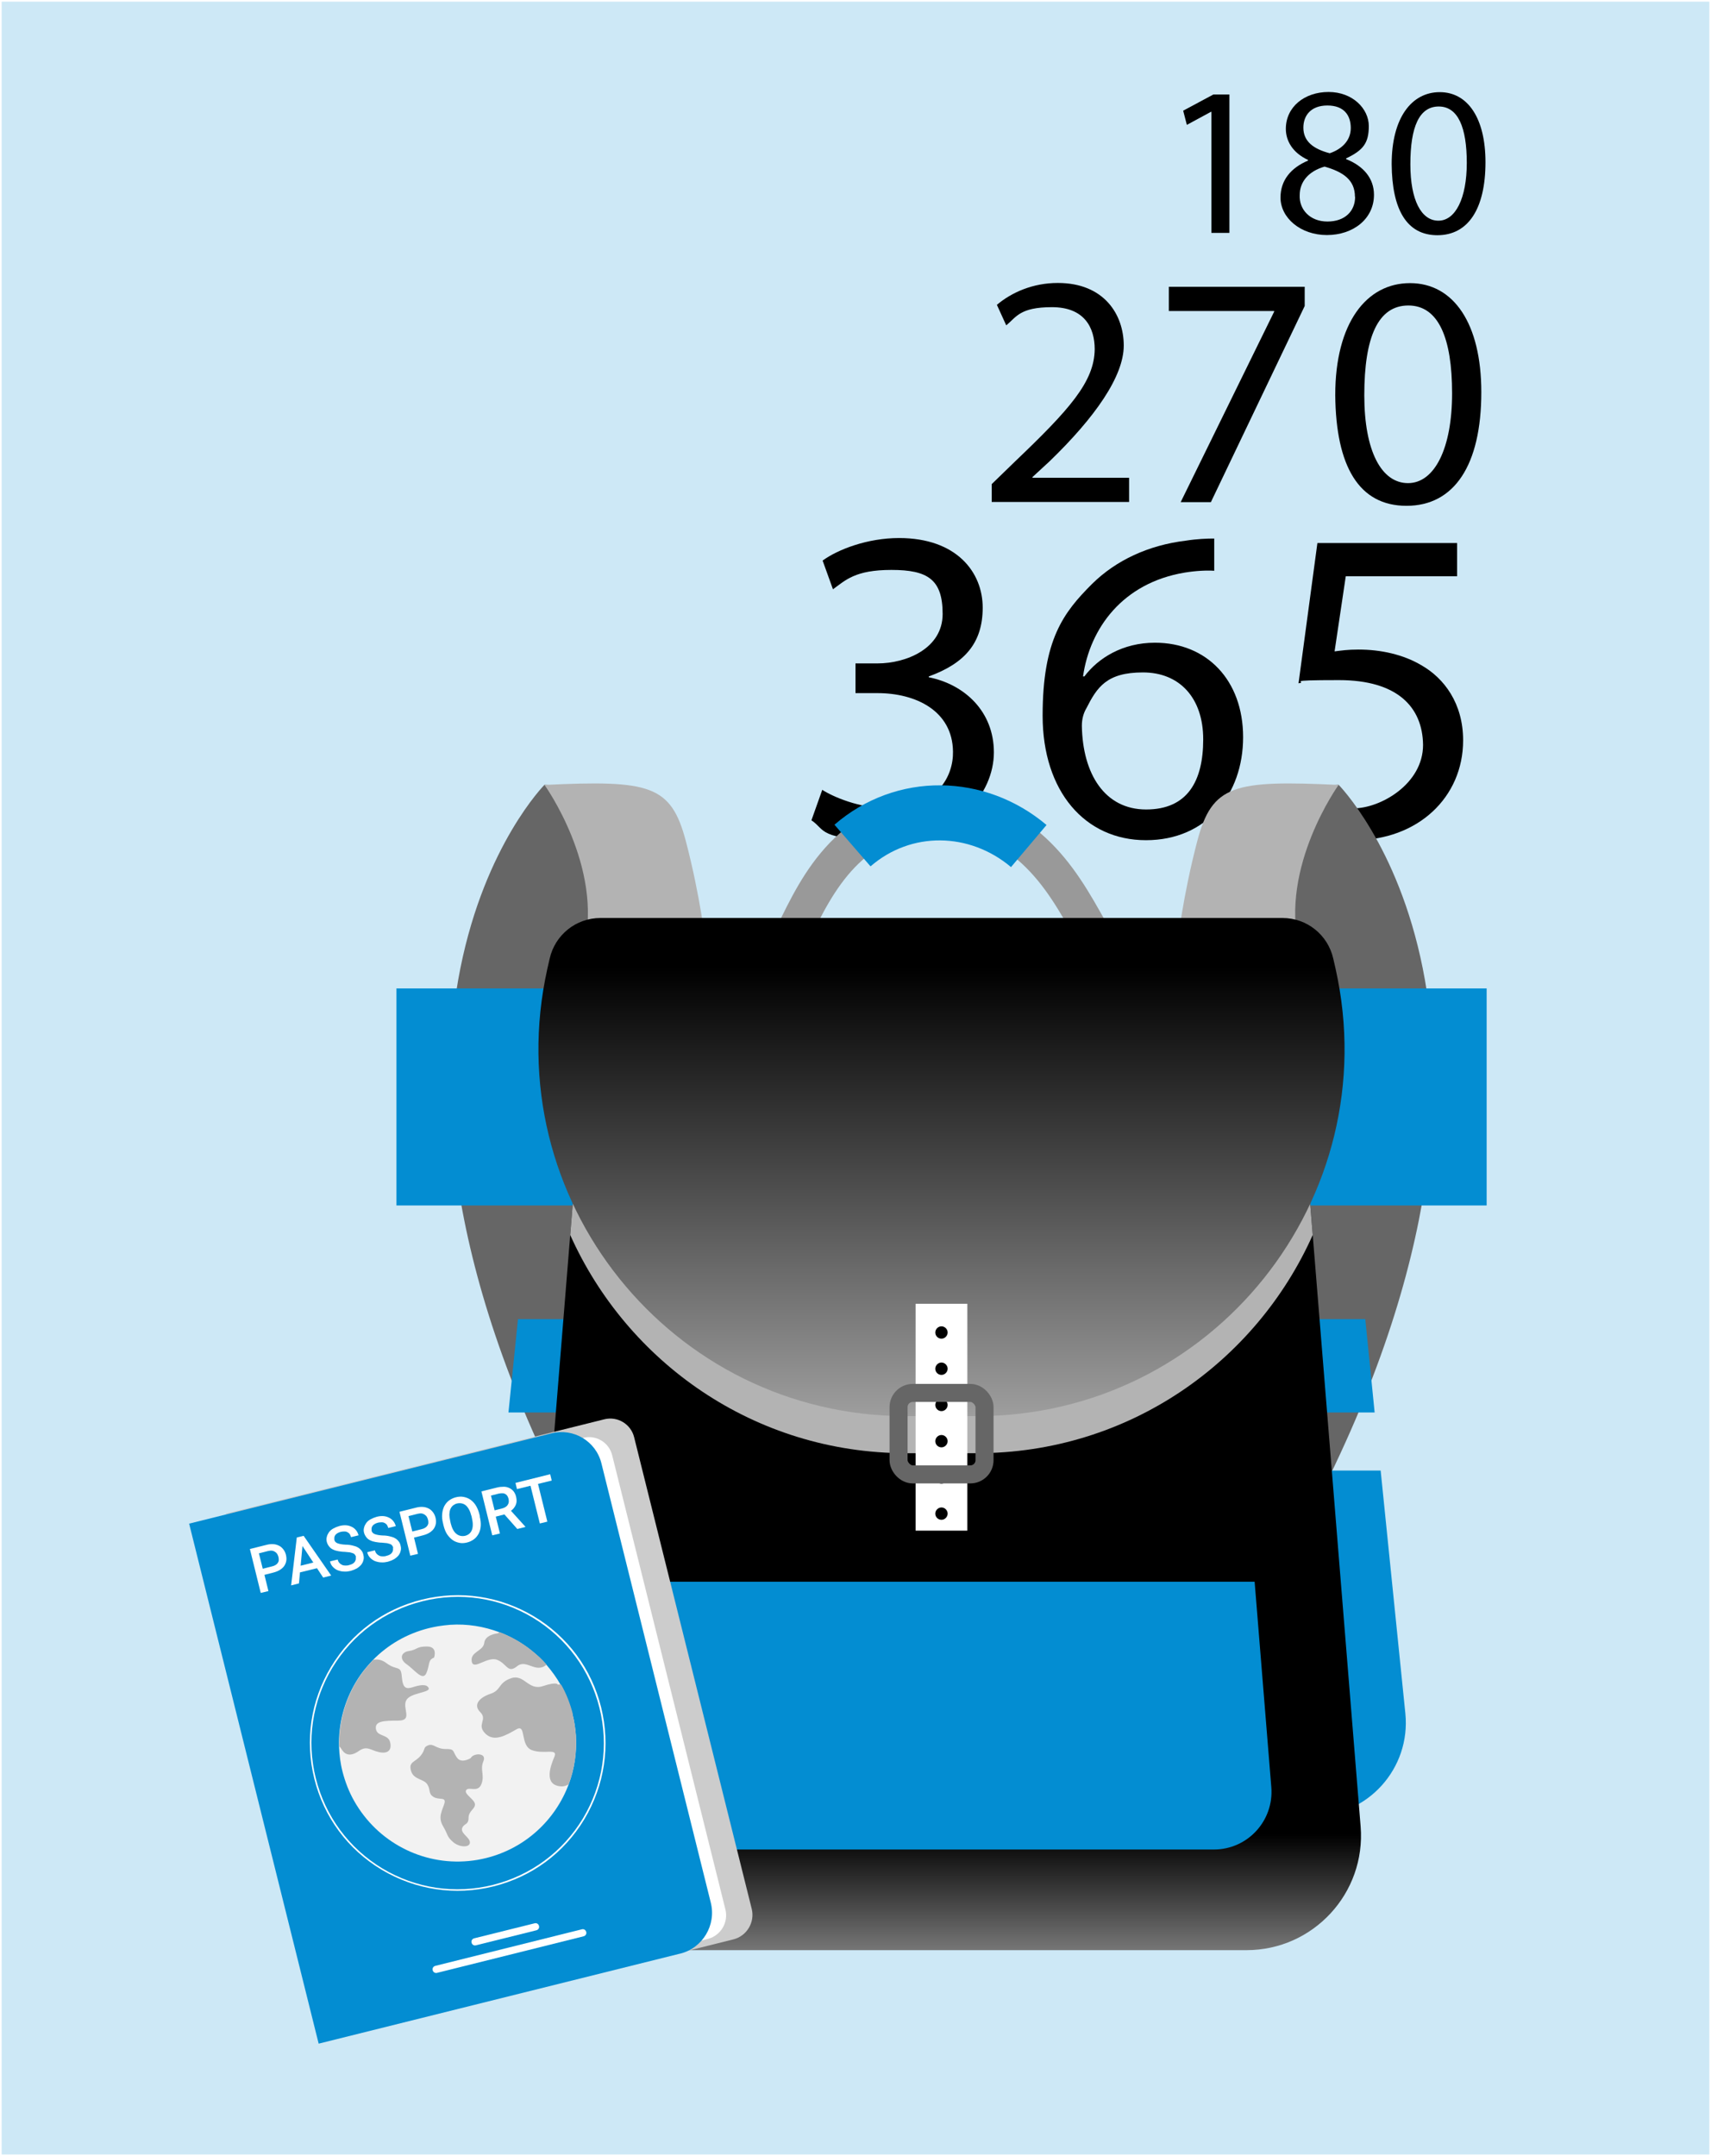 <?xml version="1.0" encoding="UTF-8"?>
<svg id="_Слой_2" data-name="Слой 2" xmlns="http://www.w3.org/2000/svg" xmlns:xlink="http://www.w3.org/1999/xlink" viewBox="0 0 1025 1291.6">
  <rect x="0" y="0" width="1025" height="1291.6" fill="#333333" stroke="none"/>
  <defs>
    <style>
      .cls-1 {
        fill: #666;
      }

      .cls-1, .cls-2, .cls-3, .cls-4, .cls-5, .cls-6, .cls-7, .cls-8, .cls-9 {
        stroke-width: 0px;
      }

      .cls-2 {
        fill: url(#_Безымянный_градиент_27);
      }

      .cls-3 {
        fill: #038dd2;
      }

      .cls-5 {
        fill: #b3b3b3;
      }

      .cls-6 {
        fill: #ccc;
      }

      .cls-7 {
        fill: #fff;
      }

      .cls-10 {
        stroke: #666;
        stroke-width: 10.8px;
      }

      .cls-10, .cls-11, .cls-12, .cls-13 {
        stroke-miterlimit: 10;
      }

      .cls-10, .cls-11, .cls-13 {
        fill: none;
      }

      .cls-11 {
        stroke: #038dd2;
        stroke-width: 33px;
      }

      .cls-12 {
        fill: #cde8f6;
        stroke: #fff;
      }

      .cls-8 {
        fill: url(#_Безымянный_градиент_31);
      }

      .cls-9 {
        fill: #f2f2f2;
      }

      .cls-13 {
        stroke: #999;
        stroke-width: 21px;
      }
    </style>
    <linearGradient id="_Безымянный_градиент_27" data-name="Безымянный градиент 27" x1="564.1" y1="1249.5" x2="564.1" y2="746.8" gradientUnits="userSpaceOnUse">
      <stop offset="0" stop-color="#fff"/>
      <stop offset=".3" stop-color="#000"/>
    </linearGradient>
    <linearGradient id="_Безымянный_градиент_31" data-name="Безымянный градиент 31" x1="564.1" y1="1013.8" x2="564.1" y2="531" gradientUnits="userSpaceOnUse">
      <stop offset="0" stop-color="#fff"/>
      <stop offset=".9" stop-color="#000"/>
    </linearGradient>
  </defs>
  <g id="_Слой_1-2" data-name="Слой 1">
    <rect class="cls-12" x=".5" y=".5" width="1024" height="1290.6"/>
  </g>
  <g id="_Слой_20" data-name="Слой 20">
    <g>
      <path class="cls-4" d="M725.7,67h-.3l-14.4,7.8-2.2-8.5,18.1-9.7h9.6v82.9h-10.8v-72.5Z"/>
      <path class="cls-4" d="M767.1,118.4c0-10.5,6.3-17.9,16.5-22.2v-.4c-9.3-4.3-13.3-11.5-13.3-18.6,0-13.1,11.1-22.1,25.6-22.1s24.1,10.1,24.1,20.4-3.4,14.5-13.6,19.4v.4c10.3,4.1,16.7,11.4,16.7,21.4,0,14.4-12.4,24.1-28.2,24.1s-27.8-10.3-27.8-22.5ZM811.7,117.9c0-10.1-7-14.9-18.2-18.1-9.7,2.8-14.9,9.2-14.9,17.1-.4,8.4,6,15.8,16.6,15.8s16.6-6.3,16.6-14.8ZM780.8,76.5c0,8.3,6.2,12.8,15.8,15.3,7.1-2.4,12.6-7.5,12.6-15.1s-4-13.5-14-13.5-14.4,6.1-14.4,13.3Z"/>
      <path class="cls-4" d="M889.9,97.1c0,28.2-10.5,43.8-28.8,43.8s-27.2-15.2-27.4-42.6c0-27.8,12-43.1,28.8-43.1s27.4,15.6,27.4,42ZM844.9,98.4c0,21.6,6.6,33.8,16.8,33.8s17-13.4,17-34.6-5.2-33.8-16.8-33.8-17,12-17,34.6Z"/>
    </g>
    <g>
      <path class="cls-4" d="M594.1,300.7v-10.7l13.7-13.3c32.9-31.4,47.8-48,48-67.5,0-13.1-6.3-25.2-25.6-25.2s-21.4,6-27.4,10.9l-5.6-12.3c8.9-7.5,21.6-13.1,36.5-13.1,27.8,0,39.5,19,39.5,37.5s-17.3,43.1-44.4,69.3l-10.3,9.5v.4h57.9v14.5h-82.3Z"/>
      <path class="cls-4" d="M781.6,171.8v11.5l-56.2,117.5h-18.1l56-114.1v-.4h-63.1v-14.5h81.4Z"/>
      <path class="cls-4" d="M887.4,234.9c0,43.9-16.3,68.1-44.8,68.1s-42.3-23.6-42.7-66.3c0-43.3,18.7-67.1,44.8-67.1s42.7,24.2,42.7,65.3ZM817.3,236.8c0,33.5,10.3,52.6,26.2,52.6s26.4-20.8,26.4-53.8-8.1-52.6-26.2-52.6-26.4,18.7-26.4,53.8Z"/>
    </g>
    <g>
      <path class="cls-4" d="M492.5,473.1c6.7,4.3,22.4,11,38.8,11,30.4,0,39.9-19.4,39.6-33.9-.3-24.5-22.4-35-45.2-35h-13.2v-17.8h13.2c17.2,0,39-8.9,39-29.6s-8.9-26.4-30.7-26.4-27.5,6.2-35,11.6l-6.2-17.2c9.2-6.7,26.9-13.5,45.8-13.5,34.5,0,50.1,20.5,50.1,41.7s-10.8,33.4-32.3,41.2v.5c21.5,4.3,39,20.5,39,45s-21.8,52.5-63.8,52.5-36.9-6.2-45.5-11.8l6.5-18.3Z"/>
      <path class="cls-4" d="M727.5,341.9c-4.8-.3-11,0-17.8,1.1-37.2,6.2-56.8,33.4-60.9,62.2h.8c8.3-11,22.9-20.2,42.3-20.2,31,0,52.8,22.4,52.8,56.6s-21.8,61.7-58.2,61.7-61.9-29.1-61.9-74.6,12.4-61.7,29.6-78.9c14.5-14.3,33.9-23.2,56-25.9,7-1.1,12.9-1.3,17.2-1.3v19.4ZM720.8,442.9c0-25-14.3-40.1-36.1-40.1s-27.5,8.9-33.9,21.5c-1.6,2.7-2.7,6.2-2.7,10.5.5,28.8,13.7,50.1,38.5,50.1s34.2-17,34.2-42Z"/>
      <path class="cls-4" d="M873,345.2h-66.8l-6.7,45c4-.5,7.8-1.1,14.3-1.1,13.5,0,26.9,3,37.7,9.4,13.7,7.8,25,22.9,25,45,0,34.2-27.2,59.8-65.2,59.8s-35.3-5.4-43.6-10.8l5.9-18c7.3,4.3,21.5,9.7,37.4,9.7s41.5-14.5,41.5-38c-.3-22.6-15.3-38.8-50.4-38.8s-17.8,1.1-24.2,1.9l11.3-84h83.7v19.9Z"/>
    </g>
    <g>
      <g>
        <g>
          <path class="cls-1" d="M801.9,470.1s142.2,143.3-23.4,449.3h-81.5s137.6-178.3,48.9-445.4l56-3.9Z"/>
          <path class="cls-5" d="M705.5,564.6s3-27.5,11.8-61c8.9-33.4,21.6-36.4,84.6-33.4,0,0-35.4,49.2-23.6,97.4l-72.8-3Z"/>
        </g>
        <g>
          <path class="cls-1" d="M326.2,470.1s-142.2,143.3,23.4,449.3h81.5s-137.6-178.3-48.9-445.4l-56-3.9Z"/>
          <path class="cls-5" d="M422.6,564.6s-3-27.5-11.8-61c-8.9-33.4-21.6-36.4-84.6-33.4,0,0,35.4,49.2,23.6,97.4l72.8-3Z"/>
        </g>
      </g>
      <g>
        <path class="cls-13" d="M653.4,557.6c-9.4-16.9-19-34-34-47.9-15-13.9-36.5-24.3-59.2-23.6-22,.7-42,12-55.6,26.1-13.6,14.2-21.9,31.2-30,48"/>
        <path class="cls-11" d="M616.3,506.8c-30.8-26-74.9-26.9-105.6-.3"/>
      </g>
      <rect class="cls-3" x="237.5" y="592.1" width="653.1" height="130" transform="translate(1128.1 1314.2) rotate(180)"/>
      <g>
        <polygon class="cls-3" points="304.6 846.1 310.3 790.2 817.9 790.2 823.5 846.1 304.6 846.1"/>
        <path class="cls-3" d="M827.1,880.9l14.8,145.5c3.3,32.9-22.5,61.6-55.6,61.6h-444.3c-33.1,0-59-28.6-55.6-61.6l14.8-145.5h526Z"/>
      </g>
      <path class="cls-2" d="M351.4,619.9h425.3l38.4,474.2c3.2,39.9-28.3,74.1-68.4,74.1h-365.4c-40.1,0-71.6-34.2-68.4-74.1l38.4-474.2Z"/>
      <path class="cls-5" d="M351.4,619.9h425.3l9.7,119.9c-33.9,75.9-109.9,130.7-201.2,130.7h-42.4c-91.2,0-167.2-54.8-201.2-130.7l9.7-119.9Z"/>
      <path class="cls-8" d="M542.9,848.3h42.4c140.9,0,245.5-130.5,214.8-268l-1.4-6.1c-3.2-14.2-15.8-24.3-30.4-24.3h-408.6c-14.6,0-27.2,10.1-30.4,24.3l-1.4,6.1c-30.6,137.5,74,268,214.8,268Z"/>
      <g>
        <rect class="cls-7" x="548.6" y="781.1" width="31" height="135.9" transform="translate(1128.1 1698) rotate(180)"/>
        <g>
          <path class="cls-4" d="M560.3,798.2c0,2.1,1.7,3.7,3.7,3.7s3.7-1.7,3.7-3.7-1.7-3.7-3.7-3.7-3.7,1.7-3.7,3.7Z"/>
          <path class="cls-4" d="M560.3,819.9c0,2.1,1.7,3.7,3.7,3.7s3.7-1.7,3.7-3.7-1.7-3.7-3.7-3.7-3.7,1.7-3.7,3.7Z"/>
          <path class="cls-4" d="M560.3,841.6c0,2.1,1.7,3.7,3.7,3.7s3.7-1.7,3.7-3.7-1.7-3.7-3.7-3.7-3.7,1.7-3.7,3.7Z"/>
          <path class="cls-4" d="M560.3,863.3c0,2.1,1.7,3.7,3.7,3.7s3.7-1.7,3.7-3.7-1.7-3.7-3.7-3.7-3.7,1.7-3.7,3.7Z"/>
          <path class="cls-4" d="M560.3,885c0,2.1,1.7,3.7,3.7,3.7s3.7-1.7,3.7-3.7-1.7-3.7-3.7-3.7-3.7,1.7-3.7,3.7Z"/>
          <path class="cls-4" d="M560.3,906.7c0,2.1,1.7,3.7,3.7,3.7s3.7-1.7,3.7-3.7-1.7-3.7-3.7-3.7-3.7,1.7-3.7,3.7Z"/>
        </g>
        <rect class="cls-10" x="538.3" y="834.3" width="51.5" height="48.8" rx="8.5" ry="8.5" transform="translate(1128.1 1717.5) rotate(180)"/>
      </g>
      <path class="cls-3" d="M376.5,947.5h375.1l10,123.1c1.6,20.1-14.2,37.3-34.4,37.3h-326.2c-20.2,0-36-17.2-34.4-37.3l10-123.1Z"/>
    </g>
    <g>
      <path class="cls-6" d="M170.3,872h233.6c8.1,0,14.7,6.6,14.7,14.7v291.2c0,8.3-6.8,15.1-15.1,15.1h-233.2v-321h0Z" transform="translate(-240.8 101.8) rotate(-14)"/>
      <path class="cls-7" d="M164.8,882.4h225c7.8,0,14.2,6.4,14.2,14.2v280.5c0,8-6.5,14.6-14.6,14.6h-224.7v-309.3h0Z" transform="translate(-242.2 99.4) rotate(-14)"/>
      <g>
        <path class="cls-3" d="M407.3,1170.3l-216.4,53.9-77.6-311.5,217.1-54.1c13.2-3.3,26.6,4.7,29.9,18l65.5,263.1c3.4,13.5-4.9,27.3-18.4,30.6Z"/>
        <g>
          <path class="cls-7" d="M158.4,943.3l2.4,9.8-4.6,1.1-6.5-26.3,10-2.5c1.5-.4,2.9-.5,4.2-.4,1.3.1,2.4.5,3.4,1,1,.5,1.8,1.3,2.5,2.2.7.9,1.2,2,1.5,3.2.3,1.3.4,2.5.2,3.6-.2,1.1-.6,2.1-1.2,3-.6.9-1.5,1.7-2.6,2.4-1.1.7-2.4,1.2-3.9,1.6l-5.5,1.4ZM157.5,939.7l5.5-1.4c.9-.2,1.6-.5,2.2-.9.6-.4,1-.8,1.3-1.3.3-.5.5-1,.5-1.6,0-.6,0-1.2-.2-1.9-.2-.6-.4-1.2-.7-1.7-.3-.5-.7-.9-1.3-1.3-.5-.3-1.1-.6-1.8-.7-.7-.1-1.5,0-2.4.2l-5.5,1.4,2.3,9.2Z"/>
          <path class="cls-7" d="M189.9,939.4l-10.2,2.5-.6,6.6-4.7,1.2,3.4-28.7,4.1-1,16.5,23.8-4.8,1.2-3.7-5.6ZM180.1,937.9l7.6-1.9-6.5-9.9-1.1,11.8Z"/>
          <path class="cls-7" d="M213.3,932.8c-.1-.5-.3-1-.6-1.4-.3-.4-.6-.7-1.1-.9-.5-.2-1.2-.4-2-.6-.8-.1-1.8-.2-3.1-.3-1.3,0-2.6-.2-3.8-.4-1.2-.2-2.2-.5-3.2-1-.9-.4-1.7-1-2.3-1.8-.6-.7-1.1-1.6-1.4-2.7-.3-1.1-.3-2.1,0-3.1.2-1,.7-1.9,1.3-2.8.7-.9,1.5-1.6,2.6-2.2,1.1-.6,2.3-1.1,3.7-1.5,1.5-.4,2.9-.5,4.1-.4,1.3.1,2.4.5,3.4,1,1,.5,1.8,1.2,2.5,2.1.7.9,1.1,1.8,1.4,2.9l-4.5,1.1c-.2-.6-.4-1.2-.7-1.7-.3-.5-.8-.9-1.3-1.2-.5-.3-1.1-.5-1.8-.5-.7,0-1.4,0-2.3.2-.8.2-1.5.5-2,.8-.5.3-1,.7-1.3,1.1-.3.4-.5.9-.6,1.4,0,.5,0,1,0,1.5.2,1,.9,1.7,2,2.1,1.1.4,2.6.7,4.7.8,1.6,0,3,.2,4.2.5,1.2.3,2.3.6,3.1,1.1.9.5,1.6,1.1,2.2,1.9.6.7,1,1.6,1.2,2.7.3,1.1.3,2.2,0,3.1-.2,1-.7,1.9-1.3,2.7-.7.8-1.5,1.5-2.6,2.2-1.1.6-2.3,1.1-3.7,1.5-1.3.3-2.5.5-3.9.4-1.3,0-2.5-.3-3.7-.7-1.1-.4-2.1-1.1-3-2-.9-.9-1.5-2-1.8-3.4l4.6-1.1c.2.8.5,1.5,1,2,.4.5,1,.9,1.6,1.2.6.3,1.3.4,2,.4.7,0,1.5,0,2.3-.3,1.6-.4,2.7-1,3.3-1.9.6-.8.8-1.8.6-2.9Z"/>
          <path class="cls-7" d="M235.6,927.3c-.1-.5-.3-1-.6-1.4-.3-.4-.6-.7-1.1-.9-.5-.2-1.2-.4-2-.6-.8-.1-1.8-.2-3.1-.3-1.3,0-2.6-.2-3.8-.4-1.2-.2-2.2-.5-3.2-1-.9-.4-1.7-1-2.3-1.8s-1.1-1.6-1.4-2.7c-.3-1.1-.3-2.1,0-3.1.2-1,.7-1.9,1.3-2.8.7-.9,1.5-1.6,2.6-2.2,1.1-.6,2.3-1.1,3.7-1.5,1.5-.4,2.9-.5,4.1-.4,1.3.1,2.4.5,3.4,1,1,.5,1.8,1.2,2.5,2.1.7.9,1.1,1.8,1.4,2.9l-4.5,1.1c-.2-.6-.4-1.2-.7-1.7-.3-.5-.8-.9-1.3-1.2-.5-.3-1.1-.5-1.8-.5-.7,0-1.4,0-2.3.2-.8.2-1.5.5-2,.8-.5.3-1,.7-1.3,1.1-.3.4-.5.9-.6,1.4,0,.5,0,1,0,1.5.2,1,.9,1.7,2,2.1,1.1.4,2.6.7,4.7.8,1.6,0,3,.2,4.2.5,1.2.3,2.3.6,3.1,1.1.9.5,1.6,1.1,2.2,1.9.6.7,1,1.6,1.2,2.7.3,1.1.3,2.2,0,3.1-.2,1-.7,1.9-1.3,2.7-.7.8-1.5,1.5-2.6,2.2-1.1.6-2.3,1.1-3.7,1.5-1.3.3-2.5.5-3.9.4-1.3,0-2.5-.3-3.7-.7-1.1-.4-2.1-1.1-3-2-.9-.9-1.5-2-1.8-3.4l4.6-1.1c.2.8.5,1.5,1,2,.4.5,1,.9,1.6,1.2.6.3,1.3.4,2,.4.7,0,1.5,0,2.3-.3,1.6-.4,2.7-1,3.3-1.9.6-.8.8-1.8.6-2.9Z"/>
          <path class="cls-7" d="M248,921l2.4,9.8-4.6,1.1-6.5-26.3,10-2.5c1.5-.4,2.9-.5,4.2-.4,1.3.1,2.4.5,3.4,1,1,.5,1.8,1.3,2.5,2.2.7.9,1.2,2,1.5,3.2.3,1.3.4,2.5.2,3.6-.2,1.1-.6,2.1-1.2,3-.6.9-1.5,1.7-2.6,2.4-1.1.7-2.4,1.2-3.9,1.6l-5.5,1.4ZM247.1,917.4l5.5-1.4c.9-.2,1.6-.5,2.2-.9.6-.4,1-.8,1.3-1.3.3-.5.5-1,.5-1.6,0-.6,0-1.2-.2-1.9-.2-.6-.4-1.2-.7-1.7-.3-.5-.8-.9-1.3-1.3-.5-.3-1.1-.6-1.8-.7-.7-.1-1.5,0-2.4.2l-5.5,1.4,2.3,9.2Z"/>
          <path class="cls-7" d="M287.4,908.4c.5,2,.7,3.9.6,5.6-.1,1.7-.5,3.2-1.2,4.6-.7,1.3-1.6,2.5-2.8,3.4-1.2.9-2.6,1.6-4.2,2-1.6.4-3.2.5-4.6.2-1.5-.3-2.8-.8-4.1-1.7-1.2-.9-2.3-2-3.3-3.5-.9-1.4-1.6-3.2-2.1-5.2l-.3-1.3c-.5-2-.7-3.9-.5-5.6.1-1.7.6-3.3,1.2-4.6.7-1.3,1.6-2.5,2.8-3.4,1.2-.9,2.6-1.6,4.2-2,1.6-.4,3.2-.5,4.7-.2,1.5.3,2.8.8,4.1,1.7,1.2.9,2.3,2,3.2,3.5.9,1.5,1.6,3.2,2.1,5.2l.3,1.3ZM282.4,908.1c-.4-1.5-.8-2.7-1.4-3.8-.6-1.1-1.2-1.9-1.9-2.5-.7-.6-1.5-1-2.4-1.2-.9-.2-1.8-.2-2.8,0-1,.2-1.8.7-2.5,1.2-.7.6-1.2,1.3-1.6,2.2-.4.9-.5,1.9-.6,3.1,0,1.2.2,2.5.5,4l.3,1.4c.4,1.5.8,2.7,1.4,3.8.6,1.1,1.2,1.9,2,2.5.7.6,1.6,1,2.4,1.2.9.2,1.8.2,2.8,0,2-.5,3.4-1.7,4.1-3.5.7-1.8.7-4.2,0-7.2l-.3-1.4Z"/>
          <path class="cls-7" d="M302.1,907.2l-5.1,1.3,2.5,10.1-4.6,1.1-6.5-26.3,9.2-2.3c1.5-.4,2.9-.5,4.2-.5,1.3,0,2.4.3,3.4.8,1,.5,1.8,1.1,2.5,2,.7.9,1.2,2,1.5,3.3.4,1.8.4,3.3-.2,4.7-.6,1.4-1.5,2.6-2.9,3.6l8.6,9.5v.2c0,0-4.8,1.2-4.8,1.2l-7.8-8.8ZM296.1,904.8l4.7-1.2c.8-.2,1.5-.5,2.1-.9.6-.4,1-.8,1.3-1.3.3-.5.5-1,.6-1.6,0-.6,0-1.2-.1-1.8-.2-.7-.4-1.3-.7-1.8-.3-.5-.7-.9-1.2-1.2-.5-.3-1.1-.5-1.7-.5-.7,0-1.4,0-2.3.2l-4.7,1.2,2.2,8.8Z"/>
          <path class="cls-7" d="M330.5,886.9l-8.2,2,5.6,22.6-4.5,1.1-5.6-22.6-8.1,2-.9-3.7,20.8-5.2.9,3.7Z"/>
        </g>
        <g>
          <path class="cls-7" d="M321.3,1156.3l-36.2,9c-1.2.3-2.3-.4-2.6-1.6h0c-.3-1.2.4-2.3,1.6-2.6l36.2-9c1.2-.3,2.3.4,2.6,1.6h0c.3,1.2-.4,2.3-1.6,2.6Z"/>
          <path class="cls-7" d="M349.6,1159.9l-87.8,21.9c-1.2.3-2.3-.4-2.6-1.6h0c-.3-1.2.4-2.3,1.6-2.6l87.8-21.9c1.2-.3,2.3.4,2.6,1.6h0c.3,1.2-.4,2.3-1.6,2.6Z"/>
        </g>
        <path class="cls-7" d="M295.6,1130c-22.9,5.7-46.7,2.1-67-10-20.3-12.2-34.6-31.5-40.3-54.5-5.7-22.9-2.2-46.7,10-67,12.2-20.3,31.5-34.6,54.5-40.3,22.9-5.7,46.7-2.1,67,10,20.3,12.2,34.6,31.5,40.3,54.5,5.7,22.9,2.1,46.7-10,67-12.2,20.3-31.5,34.6-54.5,40.3ZM253,959.2c-22.7,5.7-41.8,19.8-53.9,39.8-12,20-15.6,43.6-9.9,66.3,5.7,22.7,19.8,41.8,39.8,53.9,20,12,43.6,15.6,66.3,9.9,22.7-5.7,41.8-19.8,53.9-39.8,12-20,15.6-43.6,9.9-66.3-5.7-22.7-19.8-41.8-39.8-53.9-20-12-43.6-15.6-66.3-9.9Z"/>
        <path class="cls-9" d="M343,1027c1.1,4.2,1.7,8.5,2,12.7.6,10.1-.9,20-4.3,29.1-7.9,21.2-25.8,38.3-49.4,44.2-28.1,7-56.5-3.8-73.2-25.3-2.2-2.8-4.2-5.8-6-9-3-5.3-5.3-11.2-6.9-17.4-1.3-5-1.9-10.1-2.1-15,0,0,0-.1,0-.2-.4-13.8,3.3-27.1,10.1-38.5,1.9-3.2,4.1-6.3,6.6-9.2,1.2-1.4,2.4-2.7,3.6-4,8.9-9.1,20.3-15.8,33.5-19.1,1.8-.4,3.5-.8,5.3-1.1,2.5-.4,4.9-.7,7.4-.9,10.3-.7,20.4,1,29.7,4.5h0c5.8,2.2,11.3,5.2,16.3,8.8,2.6,1.9,5.1,4,7.5,6.2,1.5,1.4,2.9,2.9,4.2,4.4,3.2,3.7,6.1,7.7,8.6,12.1,3.1,5.4,5.4,11.4,7,17.7Z"/>
        <g>
          <path class="cls-5" d="M243.1,1019.1c-1.7,5,4.1,11.6-4.6,11.6-8.8,0-14,.3-13.3,5,.7,4.7,7.3,3,8.5,7.9,1.2,4.8-1.4,7.1-6.5,6-5.2-1.1-7.3-4.1-12.1-.8-4.8,3.4-8.2,2.8-10.5-1-.4-.7-.8-1.2-1.3-1.6,0,0,0-.1,0-.2-.4-13.8,3.3-27.1,10.1-38.5,1.9-3.2,4.1-6.3,6.6-9.2,1.2-1.4,2.4-2.7,3.6-4,2.2-.5,4.9-.3,7.8,1.9,6.3,4.8,8.8,1,9.3,8.1.6,7.2,2.6,7.6,6.5,6.4,3.8-1.2,8.4-2.3,9.6.5,1.2,2.9-12,2.7-13.6,7.8Z"/>
          <path class="cls-5" d="M281.9,1053.2s-5.6,3.5-8.2-.4c-2.7-3.8-1.1-5.2-6.8-5.1-5.7,0-7.1-3.5-10.4-2.2-3.3,1.3-1.3,2.3-4.5,6.2-3.3,4-7.3,3.5-5.8,9,1.5,5.5,7.7,4.8,9.8,8.2,2.1,3.3.4,5.4,3.7,7.5,3.3,2.1,7.8-.3,6.5,4-1.3,4.3-4,8.1-.8,13.5,3.2,5.4,2.1,6.1,6,9.5,3.9,3.4,10,3.4,10.1.4.2-3-5.5-5.4-4.7-8.5.9-3.1,3.9-1.9,3.9-6.3,0-4.4,4.2-5.4,3.8-8.4-.4-2.9-6.8-6-5.2-8.3,1.6-2.3,7,1.8,9.1-3.6,2.1-5.4-1-8.5,1.2-13.7,2.2-5.2-6-5-7.6-1.9Z"/>
          <path class="cls-5" d="M343,1027c1.1,4.2,1.7,8.5,2,12.7.6,10.1-.9,20-4.3,29.1-1.7,1.1-3.5,1.5-5.5,1.2-9.4-1.3-5.4-12.2-3.1-17.6,2.3-5.5-6-1.3-13.4-4-7.4-2.7-3.2-16-9.3-12.5-6.1,3.5-13.4,7.9-18.7,2.5-5.4-5.4,1.6-8.2-3-12.8-4.6-4.5-.2-8.9,6.2-11,6.4-2.1,4.4-6.6,12.3-9.3,7.9-2.7,10.3,7.7,19.1,4.7,8.8-2.9,8.9-.8,8.9-.8.6-.2,1.3-.2,2,0,3.1,5.4,5.4,11.4,7,17.7Z"/>
          <path class="cls-5" d="M327.4,997.2c-6.5,5.5-12-3.6-17.6.9-5.7,4.6-6-1.4-11.9-3.8-6-2.4-14.4,6.7-15.3.9-1-5.8,7-6.1,7.5-11.1.5-5,8.1-5.7,8.1-5.7.4-.3.8-.5,1.3-.6,0,0,0,0,0,0,5.8,2.2,11.3,5.2,16.3,8.8,2.6,1.9,5.1,4,7.5,6.2,1.5,1.4,2.9,2.9,4.2,4.4Z"/>
          <path class="cls-5" d="M260,993s2.5-6.6-4.1-6.7c-6.6-.1-5.9,2-10.9,2.7-4.9.7-5.9,4.9-1.3,8,4.6,3.2,9.5,10.2,11.7,5.3,2.2-5,.8-8,4.6-9.3Z"/>
        </g>
      </g>
    </g>
  </g>
</svg>